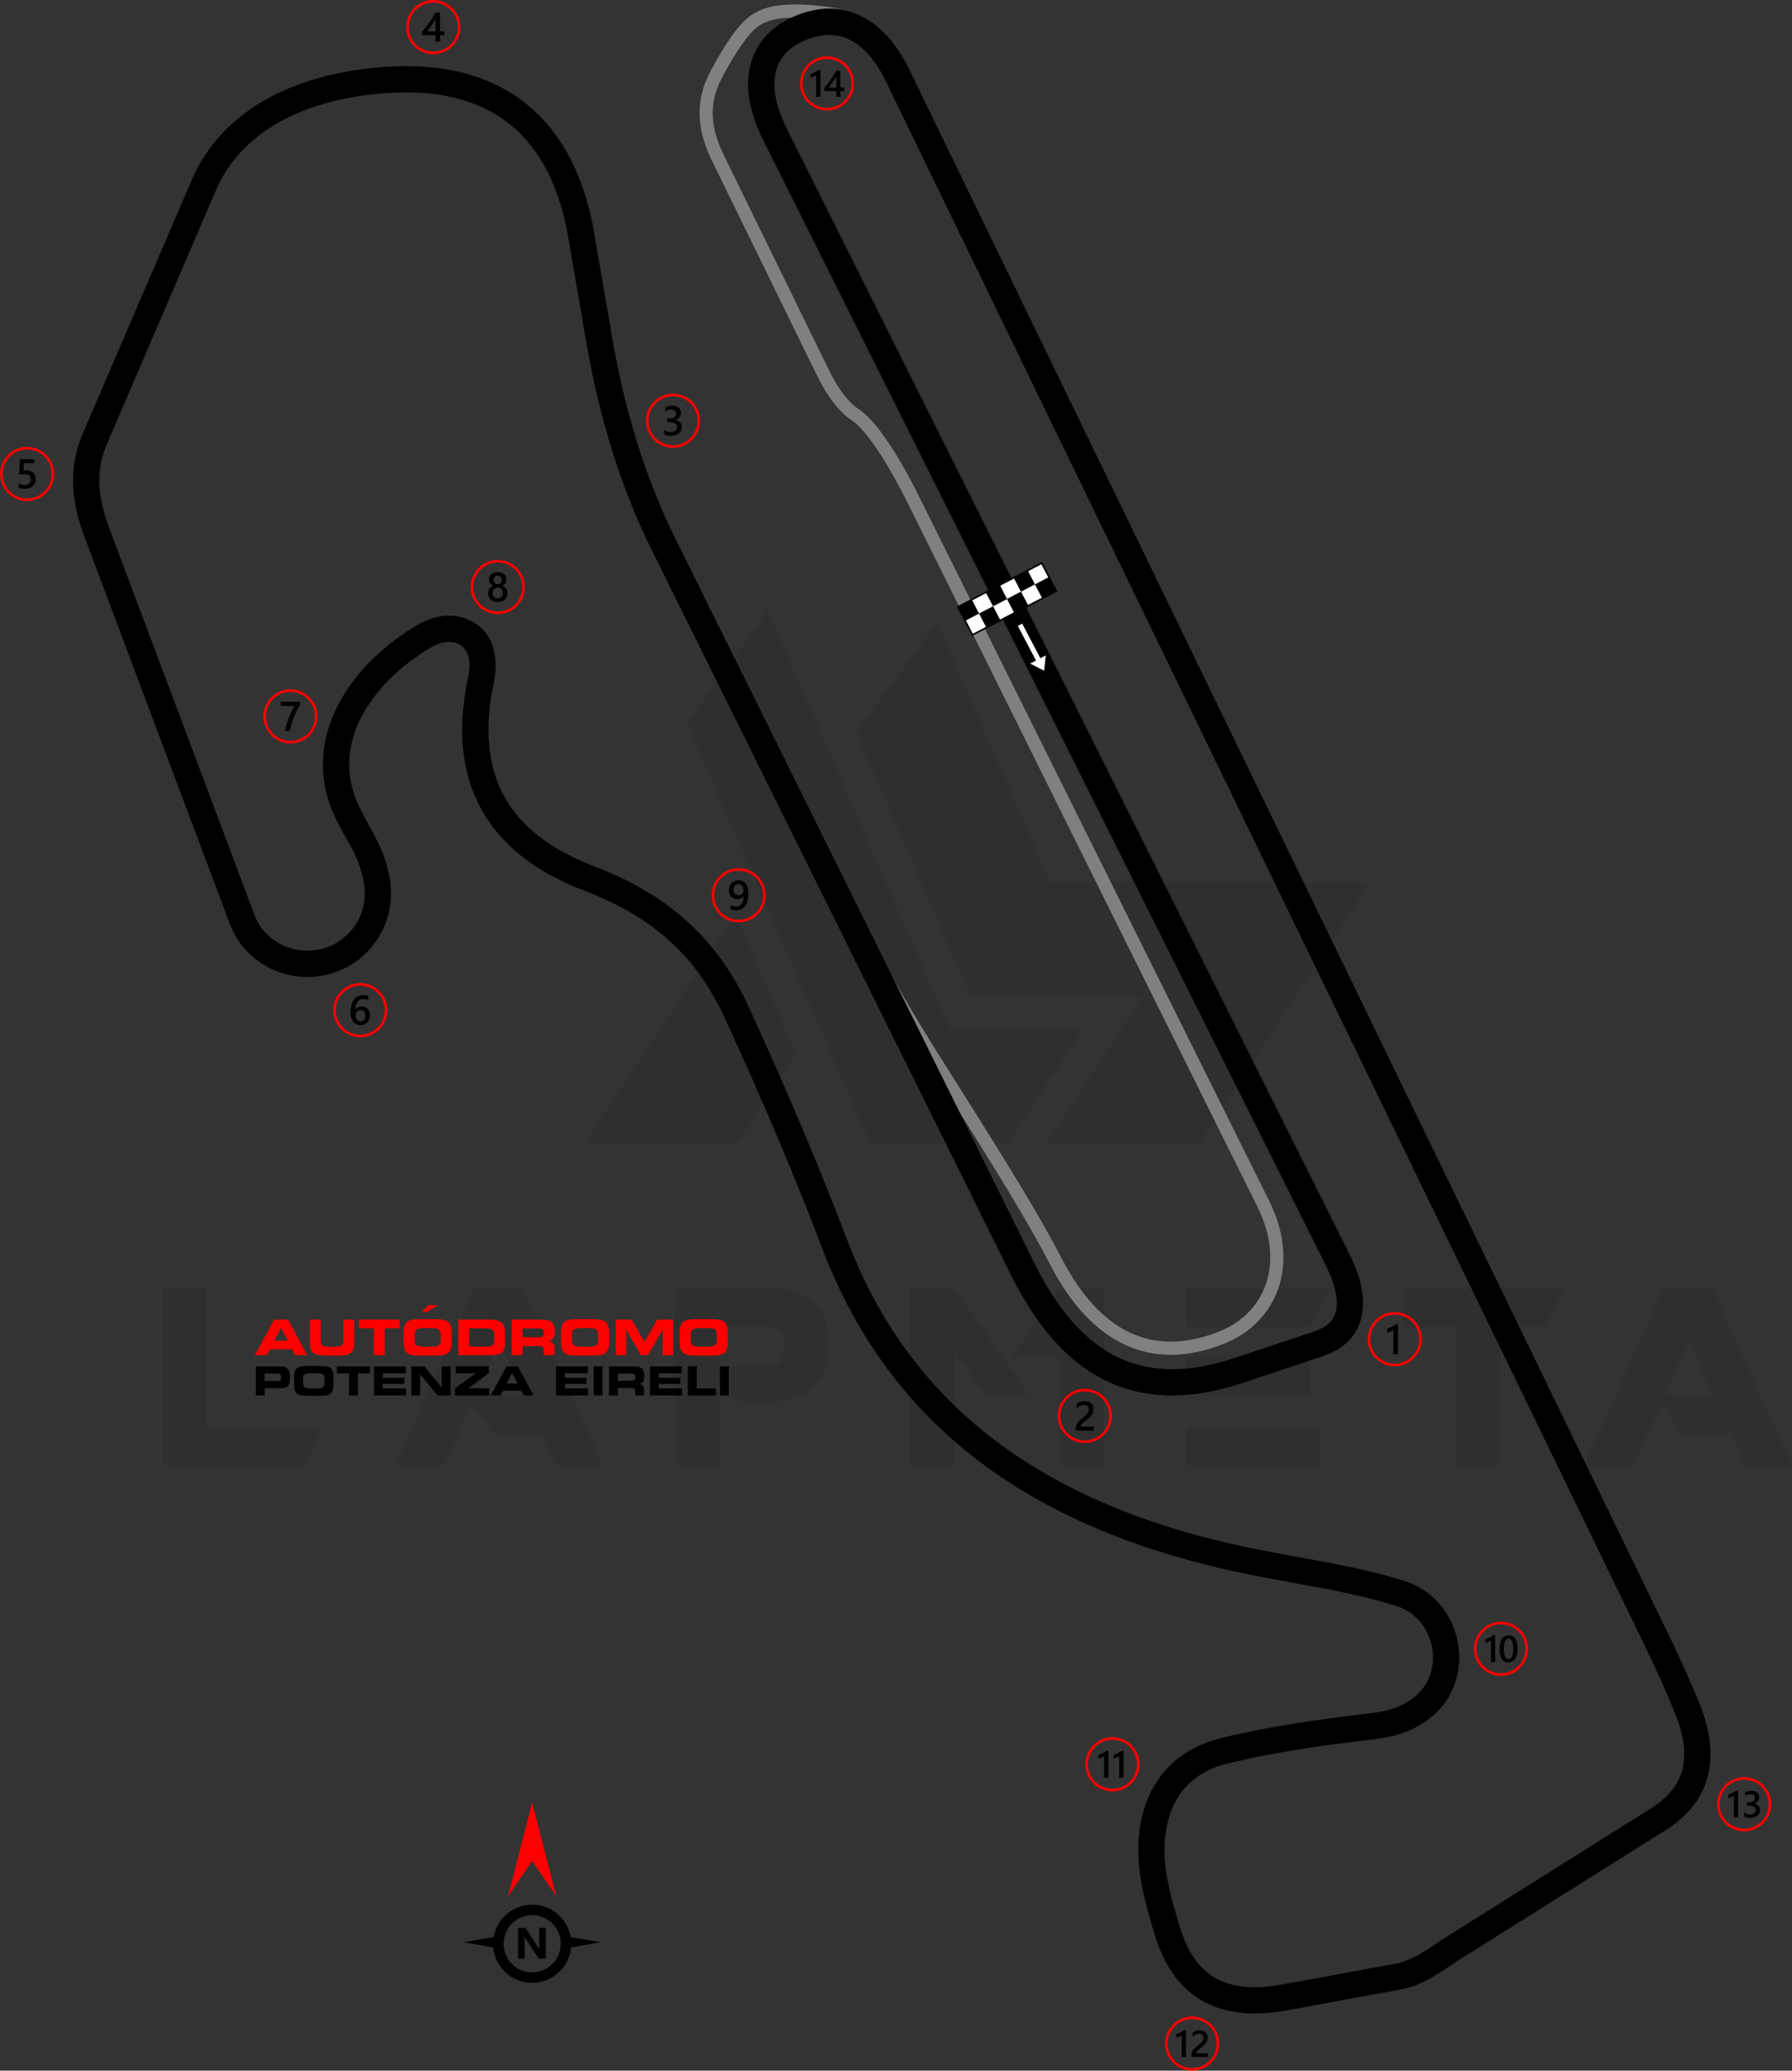 <?xml version="1.0" encoding="UTF-8"?>
<!DOCTYPE svg PUBLIC "-//W3C//DTD SVG 1.1//EN" "http://www.w3.org/Graphics/SVG/1.1/DTD/svg11.dtd">
<!-- Creator: CorelDRAW -->
<svg xmlns="http://www.w3.org/2000/svg" xml:space="preserve" width="192.109mm" height="221.968mm" version="1.1" style="shape-rendering:geometricPrecision; text-rendering:geometricPrecision; image-rendering:optimizeQuality; fill-rule:evenodd; clip-rule:evenodd"
viewBox="0 0 14909.52 17226.83"
 xmlns:xlink="http://www.w3.org/1999/xlink"
 xmlns:xodm="http://www.corel.com/coreldraw/odm/2003">
 <rect x="0" y="0" width="14909.52" height="17226.83" fill="#333333" stroke="none"/>
 <defs>
  <style type="text/css">
   <![CDATA[
    .fil4 {fill:black}
    .fil5 {fill:white}
    .fil6 {fill:black;fill-rule:nonzero}
    .fil2 {fill:black;fill-rule:nonzero}
    .fil1 {fill:gray;fill-rule:nonzero}
    .fil3 {fill:red;fill-rule:nonzero}
    .fil7 {fill:white;fill-rule:nonzero}
    .fil0 {fill:black;fill-opacity:0.071}
   ]]>
  </style>
 </defs>
 <g id="Layer_x0020_1">
  <path class="fil0" d="M1354.39 12192.88l0 -1476.79 366.74 0 0 1156.49 963.34 0 -146.7 320.29 -1183.38 0zm4359.45 -6176.09l1525.69 3496.37 1146.71 0 623.48 -951.11 -1107.59 0 -1513.46 -3484.13 -674.82 938.88zm2083.15 -841.09l941.33 2163.83 2662.62 0 -1420.55 2171.17 -1271.41 0 0 -2.44 797.07 -1217.62 -1430.33 0 -953.56 -2195.62 674.82 -919.32zm-1173.6 3589.27l-489 748.18 -1271.4 0 0 -2.44 1256.73 -1899.77 503.67 1154.04zm-1606.37 3430.35l-391.2 0 -119.81 -266.5 -398.54 0 -180.93 -246.95 -232.27 513.45 -405.87 0 655.26 -1476.79 413.21 0 660.15 1476.79zm-657.71 -591.7l-200.49 -440.1 -195.6 440.1 396.09 0zm1625.94 -239.6l444.99 0c63.57,-19.57 95.35,-78.25 92.91,-176.04 0,-80.69 -39.12,-132.04 -122.24,-151.59l-415.65 0 0 327.64zm146.7 293.4l-149.14 -215.16 0 750.62 -366.75 0 0 -1476.79 882.65 0c259.17,46.46 391.2,185.82 393.64,422.99l0 88.02c-2.44,239.6 -132.03,383.86 -388.75,427.88l-371.64 -0.01 0 2.45zm2432.79 -53.8l-366.75 0 -254.28 -352.08 -0.01 941.33 -369.19 0 0 -1476.79 366.74 0 623.48 887.54zm254.28 -885.09l366.75 0 0 1474.34 -369.2 0 0 -904.65 -398.54 0 400.99 -569.69zm2171.17 1154.05l0 320.29 -1122.26 0 0 -320.29 1122.26 0zm-88.02 -586.8l0 315.41 -1034.24 0 0 -315.41 1034.24 0.01zm161.37 -567.25l-161.37 322.75 -1034.24 0 0 -322.75 1195.61 0zm1051.35 317.85l-442.55 0 0 -317.85 1332.53 0 -149.14 317.85 -369.2 0 0 1156.49 -369.2 0 0 -1156.49 -2.44 0zm2794.65 1158.94l-391.21 0 -119.81 -266.5 -398.53 0 -180.93 -246.95 -232.28 513.45 -405.87 0 655.26 -1476.79 413.21 0 660.15 1476.79zm-657.71 -591.7l-200.49 -440.1 -195.6 440.1 396.09 0z"/>
  <path class="fil1" d="M7331.88 8183.45c-14.4,-26.57 -4.54,-59.81 22.03,-74.22 26.57,-14.4 59.81,-4.54 74.22,22.03 189.13,348.59 440.37,733.12 679.14,1114.36 268.51,428.72 535.54,855.09 724.87,1221.35 160.99,311.44 354.2,521.26 576.55,623.07 216.63,99.19 464.08,96.31 739.51,-14.61 18.45,-7.43 36.52,-15.55 54.15,-24.31 157.48,-78.27 273.29,-206.26 329.03,-365.46 56.33,-160.88 51.87,-354.65 -31.97,-562.82 -11.09,-27.56 -23.65,-55.48 -37.66,-83.69l-2909.05 -5852.57c-94.19,-189.49 -182.26,-341.32 -260.25,-455.82 -83.25,-122.24 -152.95,-199.7 -204.41,-233.11 -49.23,-31.94 -101.5,-80.66 -153.37,-147.55 -45.36,-58.49 -90.94,-131.66 -134.44,-220.59l-874.04 -1786.86c-59.83,-122.33 -98.35,-242.93 -104.88,-366.08 -6.61,-124.98 19.47,-251.12 89.17,-382.3 61.23,-115.23 118.82,-211.11 172.28,-286.91 54.96,-77.94 106.37,-135.27 153.71,-171.25 46.19,-35.1 105.06,-62.03 173.4,-78.7 163.05,-39.77 457.74,-15.2 616.56,27.29 123.54,33.05 229.76,97.14 335.58,194.75 22.2,20.43 23.64,55.01 3.21,77.21 -20.43,22.2 -55.01,23.64 -77.21,3.21 -91.31,-84.24 -182.47,-140.81 -289.8,-169.51 -140.22,-37.51 -418.31,-62.06 -562.65,-26.85 -53.78,13.12 -99,33.46 -133.2,59.45 -37.8,28.73 -81.35,78.04 -130.17,147.28 -50.37,71.43 -105.53,163.45 -165,275.37 -59.88,112.7 -82.35,219.99 -76.77,325.42 5.68,107.23 40.14,214.1 93.75,323.72l874.04 1786.86c39.88,81.54 81.54,148.45 122.89,201.78 43.95,56.68 86.93,97.11 126.43,122.73 63.19,41.02 143.7,128.69 235.2,263.05 80.54,118.26 171.25,274.55 267.95,469.1l2909.05 5852.57c15.18,30.55 28.89,61.05 41.09,91.39 94.27,234.09 98.43,454.44 33.67,639.39 -65.35,186.64 -200.43,336.34 -383.79,427.48 -19.95,9.91 -40.59,19.18 -61.85,27.74 -304.46,122.6 -580.73,124.52 -825.49,12.46 -245.35,-112.34 -455.89,-338.71 -628.31,-672.25 -188.77,-365.17 -453.74,-788.25 -720.17,-1213.65 -241.85,-386.16 -496.18,-775.65 -682.99,-1119.94z"/>
  <path class="fil2" d="M10939.75 11075.06c18.87,-6.29 36.31,-13.47 52.33,-21.48 65.65,-32.82 104.9,-80.33 120.77,-138.35 18.27,-66.82 9.73,-150.88 -22.14,-246.5 -13.96,-41.89 -32.47,-85.82 -55.25,-131.39l-4684.62 -9369.2c-33.19,-66.38 -59.56,-130.33 -79.27,-191.56 -59.12,-183.59 -61.54,-348.27 -12.27,-487.47 51,-144.04 155.08,-257.36 307.09,-333.36 38.08,-19.03 78.6,-35.51 121.44,-49.31 182.47,-58.76 354,-43.29 507.8,43.11 145.93,81.99 272.09,227.59 372.06,433.64l6279.41 12942.79c49.94,102.96 100.77,208.79 153.19,323.62 51.59,113 101.16,227.11 146.44,341.96 86.54,219.5 107.26,417.72 60.32,592.15 -47.6,176.93 -162.39,324.47 -346.11,439.95l-1740.71 1094.21c-23.38,14.7 -46.56,30.28 -70.35,46.28 -110.72,74.45 -233.88,157.26 -402.73,188.2l-942.85 172.81c-267.05,48.94 -496.08,29.99 -682.48,-69.67 -189.35,-101.23 -328.59,-281.13 -412.08,-552.17 -24.7,-80.23 -47.91,-159.37 -68.27,-237.83 -20.68,-79.65 -37.99,-156.73 -50.33,-230.64 -45.8,-274.35 -18.17,-546.05 103.58,-763.34 110.26,-196.77 294.93,-346.8 568.32,-412.49 231.11,-55.53 445.95,-95.49 655.86,-128.05 220.86,-34.25 418.94,-58.59 623.2,-83.66 124.72,-15.3 240.14,-58.9 326.35,-129.56 74.51,-61.07 127.91,-143.3 146.44,-245.72 20.2,-111.68 -1.4,-224.38 -55.37,-317.34 -51.99,-89.54 -134.2,-160.26 -237.83,-192.94 -278.37,-87.77 -569.2,-140.66 -864.94,-194.44 -119.46,-21.72 -239.74,-43.6 -362.1,-68.26 -982.48,-198 -1741.4,-538.18 -2319.45,-997.46 -581.29,-461.87 -978.7,-1042.72 -1235.68,-1719.56 -230.76,-607.81 -493.22,-1221.71 -781.16,-1853.34 -130.7,-286.63 -273.69,-515.98 -514.92,-725.56 -192.56,-167.29 -420.09,-293.57 -681.68,-393.09 -409.57,-155.82 -695.81,-383.12 -858.83,-680.63 -163.33,-298.08 -199.89,-660.99 -109.8,-1087.5 19.39,-91.82 29.31,-223.58 -66.43,-277.49 -81.58,-45.94 -173.35,-19.32 -248.72,25.94l-15.5 9.49c-270.05,165.67 -483.66,387.57 -588.02,633.65 -90.98,214.54 -97.83,449.81 16.57,683.33 105.03,214.32 207.78,334.64 252.67,598.8 59.5,350.1 -154.54,689.82 -496.59,786.11 -341.87,96.22 -708.66,-79.5 -834.44,-414.5l-1211.24 -3225.47c-55.58,-148.05 -88.34,-290.47 -93.04,-430.38 -4.81,-143.51 19.63,-282.63 78.73,-420.23l908.61 -2114.99c126.85,-295.27 347.11,-519.15 629.33,-675.26 295.39,-163.41 659.15,-251.44 1053.55,-268.34 466.09,-19.96 838.81,93.74 1117.84,326.26 285.35,237.79 467.7,595.85 547.12,1058.5l146.74 854.82c51.04,297.29 117.57,587.26 204.52,869.41 86.9,281.98 194.46,557.45 327.65,826.2l2983.91 6020.91c179.53,362.27 396.06,629.23 666.57,769.26 266.89,138.17 593.33,154.96 997.63,20.19l669.18 -223.07zm-4673.42 -2616.91c286.14,628.48 547.33,1240.19 777.66,1846.87 243.14,640.4 618.58,1189.51 1167.22,1625.45 551.9,438.5 1280.09,764.02 2226.19,954.68 118.55,23.89 238.6,45.72 357.82,67.4 304.76,55.41 604.46,109.92 891.47,200.41 158.36,49.93 283.41,157 361.9,292.18 79.06,136.17 110.69,301.43 81.03,465.35 -28.51,157.56 -109.63,283.2 -222.58,375.78 -119.93,98.31 -274.75,158.24 -438.43,178.33 -214.43,26.32 -422.23,51.85 -616.36,81.95 -205.08,31.8 -414.47,70.73 -638.76,124.62 -207.43,49.83 -346.32,161.48 -428,307.25 -96.09,171.5 -116.75,392.87 -78.76,620.47 11.56,69.22 27.36,139.84 46.05,211.81 18.99,73.17 41.46,149.67 65.71,228.43 65.47,212.56 168.72,350.45 305.98,423.83 140.2,74.96 321.96,87.47 540.44,47.43l942.85 -172.81c124.15,-22.75 227.61,-92.31 320.61,-154.84 25.95,-17.45 51.2,-34.43 75.49,-49.69l1740.71 -1094.21c134.95,-84.83 218.22,-189.3 251.13,-311.62 34.48,-128.16 16.47,-280.89 -52.62,-456.12 -45.54,-115.51 -93.04,-225.13 -141.3,-330.83 -47.43,-103.89 -99.32,-211.83 -151.48,-319.35l-6279.41 -12942.79c-79.78,-164.44 -175.42,-277.81 -282.22,-337.81 -99.44,-55.86 -212.29,-65.24 -334.12,-26.01 -33.14,10.67 -63.38,22.87 -90.62,36.48 -99.49,49.74 -166.74,121.47 -198.44,211 -33.4,94.35 -29.9,211.77 13.98,348.02 16.63,51.65 38.73,105.32 66.45,160.75l4684.62 9369.2c27.3,54.61 49.82,108.27 67.22,160.48 45.34,136.02 55.57,262.58 25.57,372.28 -32.4,118.52 -108.47,213.5 -233.71,276.11 -25.03,12.52 -52.17,23.69 -81.42,33.45l-669.18 223.07c-464.94,154.98 -847.06,132.18 -1166.18,-33.02 -315.53,-163.34 -562.58,-463.59 -762.4,-866.78l-2983.91 -6020.91c-138.32,-279.12 -250.1,-565.43 -340.49,-858.72 -90.32,-293.12 -159.05,-592.04 -211.36,-896.79l-146.74 -854.82c-70.53,-410.87 -227.54,-724.74 -470.97,-927.59 -236.66,-197.21 -559.84,-293.34 -969.82,-275.78 -360.58,15.44 -691.1,94.78 -956.86,241.81 -240.12,132.82 -426.92,321.89 -533.51,570.02l-908.61 2114.99c-46.22,107.59 -65.35,215.82 -61.61,326.98 3.85,114.75 31.8,234.44 79.35,361.08l1211.24 3225.47c85.87,228.68 338.56,345.59 570.93,280.18 235.3,-66.23 380.9,-299.15 340.01,-539.7 -39.69,-233.62 -139.29,-346.53 -234.61,-541.36 -143.86,-293.88 -134.96,-590.51 -20.07,-861.41 122.82,-289.61 367.94,-546.91 675.28,-735.46l17.21 -10.36c145.11,-87.16 314.85,-115.48 467.75,-29.36 188.17,105.98 214.26,319.18 173.38,512.77 -79,374.02 -49.86,686.99 87.56,937.77 137.24,250.46 385.55,444.61 745.04,581.38 284.08,108.08 533.07,246.88 746.7,432.46 214.59,186.42 391.72,418.52 530.7,712.14 16.26,36.07 32.92,71.99 49.32,108z"/>
  <g id="_2286465109440">
   <path class="fil3" d="M2416.56 5734.38c62.27,0 118.67,25.25 159.48,66.07 40.81,40.81 66.06,97.21 66.06,159.48 0,62.27 -25.25,118.68 -66.06,159.49 -40.81,40.81 -97.21,66.06 -159.48,66.06 -62.27,0 -118.68,-25.25 -159.5,-66.06 -40.8,-40.81 -66.06,-97.21 -66.06,-159.49 0,-62.27 25.26,-118.68 66.07,-159.48 40.81,-40.81 97.21,-66.07 159.49,-66.07zm144 81.55c-36.85,-36.85 -87.77,-59.65 -144,-59.65 -56.24,0 -107.16,22.8 -144,59.65 -36.85,36.84 -59.64,87.76 -59.64,144 0,56.24 22.79,107.16 59.64,144 36.85,36.84 87.77,59.64 144.01,59.64 56.23,0 107.15,-22.8 144,-59.64 36.84,-36.85 59.64,-87.77 59.64,-144 0,-56.23 -22.8,-107.15 -59.64,-144z"/>
   <path class="fil4" d="M2497.46 5858.46c-10.15,18.56 -19.72,36.94 -28.72,55.1 -9.04,18.21 -17.17,36.42 -24.49,54.81 -7.33,18.33 -13.66,36.83 -19.08,55.45 -5.42,18.67 -9.56,37.69 -12.51,57.17l-41.02 0c2.71,-17.35 6.57,-34.63 11.59,-51.93 5,-17.29 10.89,-34.52 17.63,-51.81 6.74,-17.3 14.29,-34.64 22.71,-52.11 8.36,-17.45 17.29,-35.1 26.74,-52.84l-114.64 0 0 -33.43 161.8 0 0 19.6z"/>
  </g>
  <g id="_2286465110256">
   <path class="fil3" d="M2997.71 8178.67c62.27,0 118.67,25.25 159.48,66.06 40.81,40.81 66.06,97.21 66.06,159.48 0,62.27 -25.25,118.67 -66.06,159.49 -40.81,40.8 -97.21,66.06 -159.48,66.06 -62.27,0 -118.67,-25.26 -159.48,-66.06 -40.81,-40.81 -66.06,-97.21 -66.06,-159.49 0,-62.27 25.25,-118.67 66.06,-159.48 40.81,-40.81 97.21,-66.06 159.48,-66.06zm144 81.54c-36.85,-36.85 -87.77,-59.64 -144,-59.64 -56.24,0 -107.16,22.8 -144,59.64 -36.85,36.85 -59.64,87.77 -59.64,144 0,56.24 22.8,107.16 59.64,144 36.85,36.84 87.76,59.64 144,59.64 56.23,0 107.15,-22.79 144,-59.64 36.84,-36.85 59.64,-87.77 59.64,-144 0,-56.24 -22.8,-107.15 -59.64,-144z"/>
   <path class="fil4" d="M3079 8447.35c0,12.15 -2.01,23.28 -6,33.3 -3.97,9.97 -9.51,18.61 -16.59,25.88 -7.09,7.26 -15.51,12.91 -25.25,16.89 -9.75,4.04 -20.29,6 -31.7,6 -12.15,0 -23.34,-2.36 -33.49,-7.09 -10.2,-4.73 -18.97,-11.77 -26.34,-21.1 -7.37,-9.34 -13.08,-20.97 -17.17,-34.87 -4.04,-13.88 -6.05,-30.03 -6.05,-48.35 0,-22.41 2.65,-42.31 8.01,-59.66 5.36,-17.28 12.68,-31.81 22.02,-43.51 9.34,-11.77 20.34,-20.63 32.97,-26.69 12.56,-6.11 26.22,-9.17 40.85,-9.17 9.11,0 17.41,0.64 24.9,1.9 7.5,1.22 13.5,2.94 18,5.08l0 35.27c-5.77,-2.93 -11.89,-5.42 -18.46,-7.43 -6.5,-2.03 -13.99,-3.06 -22.41,-3.06 -9.45,0 -18.21,1.9 -26.16,5.77 -8.01,3.8 -14.93,9.38 -20.71,16.76 -5.81,7.37 -10.37,16.54 -13.71,27.38 -3.29,10.84 -5.01,23.39 -5.13,37.57l1.03 0c5.19,-8.01 12.17,-14.29 20.99,-18.9 8.88,-4.62 19.25,-6.92 31.18,-6.92 10.6,0 20.12,1.66 28.63,5.13 8.48,3.45 15.75,8.36 21.73,14.86 6.06,6.46 10.73,14.36 13.95,23.63 3.29,9.29 4.9,19.72 4.9,31.31zm-39.47 3.21c0,-6.97 -0.87,-13.31 -2.48,-19.08 -1.61,-5.76 -4.09,-10.65 -7.44,-14.75 -3.28,-4.15 -7.49,-7.32 -12.5,-9.57 -4.95,-2.24 -10.89,-3.35 -17.63,-3.35 -6.74,0 -12.68,1.22 -17.8,3.64 -5.13,2.42 -9.41,5.59 -12.91,9.51 -3.52,3.91 -6.12,8.47 -7.84,13.49 -1.72,5.06 -2.65,10.25 -2.65,15.55 0,5.77 0.87,11.64 2.48,17.63 1.61,6.05 4.14,11.53 7.48,16.48 3.41,4.97 7.73,9 12.91,12.22 5.25,3.23 11.48,4.84 18.68,4.84 6.4,0 12.09,-1.2 17.06,-3.56 4.96,-2.37 9.1,-5.65 12.38,-9.8 3.36,-4.16 5.89,-9.11 7.61,-14.76 1.73,-5.7 2.66,-11.87 2.66,-18.5z"/>
  </g>
  <g id="_2286465113136">
   <path class="fil3" d="M225.54 3717.5c62.27,0 118.67,25.25 159.49,66.06 40.81,40.81 66.06,97.21 66.06,159.48 0,62.27 -25.26,118.67 -66.06,159.48 -40.81,40.81 -97.21,66.06 -159.49,66.06 -62.27,0 -118.67,-25.25 -159.48,-66.06 -40.81,-40.81 -66.06,-97.21 -66.06,-159.48 0,-62.27 25.25,-118.67 66.06,-159.48 40.81,-40.81 97.21,-66.06 159.48,-66.06zm144 81.54c-36.85,-36.85 -87.77,-59.64 -144,-59.64 -56.23,0 -107.15,22.79 -143.99,59.64 -36.85,36.84 -59.64,87.76 -59.64,144 0,56.23 22.79,107.15 59.64,144 36.84,36.84 87.76,59.64 143.99,59.64 56.24,0 107.16,-22.8 144,-59.64 36.84,-36.85 59.64,-87.77 59.64,-144 0,-56.24 -22.79,-107.16 -59.64,-144z"/>
   <path class="fil4" d="M154.02 4056.32l0 -37.64c15.91,10.72 31.99,16.02 48.3,16.02 16.42,0 29.68,-4.15 39.65,-12.56 10.03,-8.36 15.04,-19.53 15.04,-33.54 0,-13.71 -5.07,-24.38 -15.27,-32.04 -10.2,-7.68 -24.77,-11.48 -43.8,-11.48 -6.52,0 -19.77,0.64 -39.71,2.02l8.64 -127.31 119.19 0 0 33.43 -86.61 0 -4.04 60.63c7.78,-0.46 14.8,-0.68 21.09,-0.68 25.66,0 45.53,6.57 59.54,19.77 14.01,13.14 21.04,31.18 21.04,54.01 0,23.97 -8.07,43.22 -24.09,57.69 -16.02,14.47 -38.1,21.67 -66.12,21.67 -23.63,0 -41.27,-3.29 -52.85,-9.97z"/>
  </g>
  <g id="_2286465114480">
   <path class="fil3" d="M5599.56 3274.83c62.27,0 118.67,25.25 159.49,66.06 40.8,40.81 66.06,97.21 66.06,159.48 0,62.27 -25.26,118.68 -66.06,159.49 -40.81,40.81 -97.21,66.06 -159.49,66.06 -62.27,0 -118.67,-25.25 -159.48,-66.06 -40.81,-40.81 -66.06,-97.21 -66.06,-159.49 0,-62.27 25.26,-118.67 66.06,-159.48 40.81,-40.81 97.21,-66.06 159.48,-66.06zm144 81.54c-36.85,-36.84 -87.77,-59.64 -144,-59.64 -56.23,0 -107.14,22.8 -143.99,59.64 -36.85,36.85 -59.64,87.77 -59.64,144 0,56.24 22.79,107.16 59.64,144 36.84,36.84 87.76,59.64 143.99,59.64 56.24,0 107.16,-22.8 144,-59.64 36.84,-36.85 59.64,-87.77 59.64,-144 0,-56.23 -22.79,-107.15 -59.64,-144z"/>
   <path class="fil4" d="M5526.38 3612.53l0 -36.83c15.79,12.51 33.54,18.73 53.37,18.73 16.08,0 28.98,-3.62 38.6,-10.95 9.64,-7.31 14.42,-17.22 14.42,-29.74 0,-27.43 -20.99,-41.2 -63,-41.2l-18.73 0 0 -31.42 17.93 0c37.23,0 55.84,-12.91 55.84,-38.78 0,-23.86 -14.51,-35.8 -43.51,-35.8 -16.26,0 -31.47,5.77 -45.76,17.36l0 -34.76c16.43,-9.22 35.85,-13.89 58.21,-13.89 21.49,0 38.73,5.42 51.7,16.25 12.91,10.78 19.42,24.62 19.42,41.51 0,31.86 -16.25,52.39 -48.64,61.49l0 0.7c17.45,1.66 31.23,7.77 41.37,18.26 10.14,10.55 15.16,23.69 15.16,39.43 0,21.74 -8.13,39.31 -24.44,52.62 -16.37,13.37 -37.87,20 -64.55,20 -23.98,0 -43.11,-4.32 -57.41,-12.96z"/>
  </g>
  <g id="_2286465114384">
   <path class="fil3" d="M3605.12 0c62.27,0 118.67,25.26 159.48,66.06 40.8,40.81 66.06,97.21 66.06,159.49 0,62.27 -25.26,118.67 -66.06,159.48 -40.81,40.81 -97.21,66.06 -159.48,66.06 -62.27,0 -118.67,-25.25 -159.49,-66.06 -40.8,-40.81 -66.06,-97.21 -66.06,-159.48 0,-62.27 25.26,-118.67 66.06,-159.49 40.81,-40.8 97.21,-66.06 159.49,-66.06zm143.99 81.54c-36.85,-36.84 -87.76,-59.64 -143.99,-59.64 -56.24,0 -107.16,22.79 -144,59.64 -36.84,36.85 -59.64,87.77 -59.64,144 0,56.23 22.79,107.15 59.64,144 36.85,36.84 87.77,59.64 144,59.64 56.23,0 107.14,-22.8 143.99,-59.64 36.85,-36.85 59.64,-87.77 59.64,-144 0,-56.24 -22.79,-107.16 -59.64,-144z"/>
   <path class="fil4" d="M3660.94 104.49l0 156.37 35.96 0 0 32.56 -35.96 0 0 53.2 -37.98 0 0 -53.2 -109.62 0 0 -32.91c9.92,-11.19 20.06,-23.24 30.49,-36.26 10.43,-12.97 20.46,-26.28 30.09,-39.82 9.62,-13.54 18.49,-27.15 26.74,-40.75 8.25,-13.66 15.16,-26.69 20.75,-39.19l39.53 0zm-37.98 156.37l0 -101.68c-12.27,22.08 -24.44,41.33 -36.42,57.75 -11.98,16.43 -23.17,31.07 -33.67,43.93l70.09 0z"/>
  </g>
  <g id="_2286465113280">
   <path class="fil3" d="M4141.37 4658.2c62.27,0 118.67,25.25 159.48,66.06 40.81,40.81 66.06,97.21 66.06,159.49 0,62.27 -25.25,118.67 -66.06,159.48 -40.81,40.81 -97.21,66.06 -159.48,66.06 -62.27,0 -118.67,-25.25 -159.48,-66.06 -40.81,-40.81 -66.06,-97.21 -66.06,-159.48 0,-62.27 25.25,-118.68 66.06,-159.49 40.81,-40.81 97.21,-66.06 159.48,-66.06zm144 81.54c-36.85,-36.84 -87.77,-59.64 -144,-59.64 -56.24,0 -107.15,22.8 -144,59.64 -36.84,36.85 -59.64,87.77 -59.64,144 0,56.23 22.8,107.15 59.64,144 36.85,36.84 87.76,59.64 144,59.64 56.23,0 107.15,-22.8 144,-59.64 36.84,-36.85 59.64,-87.77 59.64,-144 0,-56.24 -22.8,-107.16 -59.64,-144z"/>
   <path class="fil4" d="M4060.68 4937.37c0,-6.97 0.87,-13.71 2.59,-20.23 1.73,-6.57 4.38,-12.56 7.84,-18.09 3.52,-5.54 7.9,-10.49 13.2,-14.88 5.3,-4.37 11.47,-7.89 18.56,-10.6 -10.49,-5.88 -18.79,-13.36 -25.02,-22.53 -6.16,-9.23 -9.27,-19.37 -9.27,-30.5 0,-8.93 1.85,-17.11 5.53,-24.66 3.62,-7.55 8.71,-14.07 15.15,-19.6 6.52,-5.54 14.12,-9.8 22.89,-12.91 8.82,-3.1 18.39,-4.67 28.7,-4.67 10.49,0 20.12,1.61 28.99,4.73 8.82,3.17 16.48,7.49 22.93,13.02 6.46,5.53 11.53,12.05 15.1,19.6 3.64,7.55 5.41,15.67 5.41,24.49 0,11.13 -3.1,21.27 -9.27,30.5 -6.22,9.17 -14.4,16.66 -24.66,22.53 6.97,2.72 13.14,6.23 18.51,10.55 5.35,4.32 9.79,9.21 13.42,14.75 3.58,5.54 6.29,11.53 8.13,18.1 1.79,6.52 2.65,13.31 2.65,20.4 0,10.6 -1.96,20.29 -5.88,29.06 -3.98,8.75 -9.46,16.3 -16.55,22.52 -7.08,6.29 -15.61,11.13 -25.53,14.64 -9.85,3.47 -20.8,5.19 -32.74,5.19 -11.81,0 -22.65,-1.72 -32.51,-5.19 -9.85,-3.51 -18.33,-8.35 -25.47,-14.64 -7.15,-6.22 -12.74,-13.77 -16.71,-22.52 -4.04,-8.77 -6,-18.46 -6,-29.06zm38.16 -3.34c0,6.85 0.98,13.03 2.99,18.56 2.08,5.53 4.9,10.2 8.65,14.01 3.69,3.8 8.19,6.74 13.43,8.75 5.25,2.01 11.07,3.06 17.46,3.06 6.17,0 11.87,-1.05 17.06,-3.12 5.19,-2.07 9.62,-5.07 13.43,-8.93 3.75,-3.93 6.74,-8.6 8.88,-14.07 2.13,-5.42 3.17,-11.53 3.17,-18.27 0,-6.22 -0.97,-12.05 -3,-17.52 -2.07,-5.41 -4.89,-10.19 -8.64,-14.23 -3.69,-4.1 -8.19,-7.26 -13.43,-9.62 -5.25,-2.37 -11.07,-3.58 -17.46,-3.58 -6.05,0 -11.76,1.09 -16.93,3.28 -5.25,2.2 -9.76,5.31 -13.55,9.29 -3.75,4.04 -6.7,8.75 -8.88,14.3 -2.13,5.53 -3.17,11.53 -3.17,18.09zm8.24 -109.45c0,5.08 0.92,9.75 2.71,14.12 1.79,4.32 4.2,8.07 7.25,11.3 3.06,3.23 6.64,5.71 10.73,7.49 4.08,1.85 8.53,2.72 13.25,2.72 4.73,0 9.17,-0.93 13.26,-2.77 4.08,-1.85 7.72,-4.38 10.83,-7.61 3.06,-3.23 5.54,-6.96 7.33,-11.3 1.79,-4.32 2.71,-8.99 2.71,-13.95 0,-5.06 -0.87,-9.79 -2.59,-14.18 -1.79,-4.37 -4.15,-8.18 -7.2,-11.28 -3.06,-3.17 -6.64,-5.65 -10.78,-7.44 -4.21,-1.79 -8.71,-2.7 -13.55,-2.7 -5.07,0 -9.67,0.92 -13.83,2.76 -4.15,1.84 -7.72,4.44 -10.72,7.73 -3,3.23 -5.3,7.02 -6.92,11.35 -1.68,4.32 -2.48,8.93 -2.48,13.77z"/>
  </g>
  <g id="_2286465114960">
   <path class="fil3" d="M14511.55 14784.6c62.27,0 118.67,25.25 159.47,66.06 40.81,40.8 66.06,97.21 66.06,159.48 0,62.27 -25.25,118.67 -66.06,159.48 -40.81,40.81 -97.2,66.06 -159.47,66.06 -62.27,0 -118.68,-25.25 -159.49,-66.06 -40.81,-40.81 -66.06,-97.21 -66.06,-159.48 0,-62.27 25.25,-118.67 66.06,-159.48 40.81,-40.81 97.21,-66.06 159.49,-66.06zm143.99 81.54c-36.84,-36.85 -87.76,-59.64 -143.99,-59.64 -56.24,0 -107.16,22.79 -144,59.64 -36.84,36.84 -59.64,87.76 -59.64,144 0,56.23 22.8,107.15 59.64,144 36.85,36.84 87.77,59.64 144,59.64 56.23,0 107.15,-22.8 143.99,-59.64 36.85,-36.85 59.64,-87.77 59.64,-144 0,-56.24 -22.79,-107.16 -59.64,-144z"/>
   <path class="fil4" d="M14460.84 14896.61l0 223.41 -35.37 0 0 -180.13c-6.4,4.57 -13.27,8.48 -20.65,11.66 -7.33,3.21 -15.75,6.03 -25.23,8.47l0 -30.17c5.93,-1.92 11.6,-3.94 17.06,-6.08 5.52,-2.13 10.93,-4.52 16.23,-7.17 5.36,-2.65 10.71,-5.63 16.18,-8.85 5.42,-3.28 11.03,-6.97 16.86,-11.14l14.92 0zm50.55 215.35l0 -33.24c14.26,11.28 30.27,16.9 48.17,16.9 14.51,0 26.15,-3.28 34.84,-9.89 8.69,-6.6 13.01,-15.55 13.01,-26.84 0,-24.76 -18.94,-37.18 -56.85,-37.18l-16.91 0 0 -28.36 16.18 0c33.6,0 50.4,-11.64 50.4,-34.99 0,-21.54 -13.1,-32.32 -39.27,-32.32 -14.67,0 -28.4,5.22 -41.3,15.67l0 -31.37c14.82,-8.32 32.36,-12.53 52.53,-12.53 19.4,0 34.96,4.9 46.66,14.67 11.65,9.72 17.52,22.21 17.52,37.45 0,28.75 -14.67,47.28 -43.9,55.49l0 0.63c15.75,1.51 28.19,7.02 37.34,16.48 9.16,9.53 13.69,21.39 13.69,35.58 0,19.61 -7.34,35.48 -22.06,47.49 -14.77,12.07 -34.17,18.05 -58.25,18.05 -21.65,0 -38.91,-3.9 -51.81,-11.7z"/>
  </g>
  <g id="_2286465112464">
   <path class="fil3" d="M6145.43 7222.45c62.27,0 118.68,25.25 159.49,66.06 40.81,40.81 66.06,97.21 66.06,159.48 0,62.27 -25.25,118.67 -66.06,159.48 -40.81,40.81 -97.21,66.06 -159.49,66.06 -62.27,0 -118.67,-25.25 -159.48,-66.06 -40.81,-40.81 -66.06,-97.21 -66.06,-159.48 0,-62.27 25.25,-118.67 66.06,-159.48 40.81,-40.81 97.21,-66.06 159.48,-66.06zm144 81.54c-36.85,-36.85 -87.77,-59.64 -144,-59.64 -56.23,0 -107.15,22.8 -144,59.64 -36.84,36.85 -59.64,87.77 -59.64,144 0,56.24 22.8,107.15 59.64,144 36.85,36.84 87.77,59.64 144,59.64 56.24,0 107.16,-22.79 144,-59.64 36.84,-36.84 59.64,-87.76 59.64,-144 0,-56.24 -22.8,-107.15 -59.64,-144z"/>
   <path class="fil4" d="M6226.56 7434.75c0,24.21 -2.6,45.01 -7.84,62.49 -5.25,17.45 -12.46,31.81 -21.62,43.05 -9.17,11.24 -19.94,19.53 -32.21,24.9 -12.35,5.36 -25.6,8.01 -39.77,8.01 -4.61,0 -9.27,-0.29 -13.95,-0.81 -4.67,-0.58 -9.1,-1.33 -13.31,-2.2 -4.28,-0.92 -8.07,-1.9 -11.53,-3 -3.4,-1.03 -6.29,-2.07 -8.53,-3.11l0 -35.27c2.36,1.44 5.3,2.95 8.82,4.44 3.45,1.56 7.26,2.88 11.35,4.1 4.15,1.15 8.42,2.13 12.85,2.82 4.45,0.75 8.77,1.16 12.91,1.16 9.56,0 18.27,-1.9 26.11,-5.59 7.85,-3.76 14.47,-9.23 20,-16.55 5.53,-7.33 9.74,-16.42 12.74,-27.26 2.99,-10.9 4.49,-23.45 4.49,-37.76l-0.7 0c-2.01,3.57 -4.66,6.98 -8.01,10.21 -3.34,3.23 -7.15,6.05 -11.41,8.47 -4.27,2.42 -9.05,4.32 -14.24,5.82 -5.24,1.44 -10.83,2.19 -16.83,2.19 -10.15,0 -19.53,-1.78 -28.3,-5.36 -8.7,-3.51 -16.25,-8.53 -22.7,-15.1 -6.4,-6.52 -11.41,-14.47 -15.1,-23.8 -3.64,-9.34 -5.48,-19.77 -5.48,-31.25 0,-12.62 2.07,-23.98 6.22,-34.17 4.21,-10.21 9.91,-18.85 17.24,-25.99 7.31,-7.16 15.96,-12.68 25.81,-16.55 9.91,-3.92 20.69,-5.88 32.28,-5.88 10.89,0 21.27,2.07 31.01,6.17 9.75,4.15 18.26,10.66 25.65,19.6 7.38,8.99 13.19,20.51 17.57,34.7 4.32,14.18 6.46,31.35 6.46,51.52zm-40.87 -25.81c0,-8.13 -1.03,-15.51 -3.1,-22.13 -2.07,-6.63 -4.97,-12.34 -8.71,-17.06 -3.69,-4.73 -8.13,-8.42 -13.26,-10.95 -5.06,-2.6 -10.71,-3.93 -16.76,-3.93 -5.42,0 -10.55,1.11 -15.44,3.29 -4.9,2.19 -9.17,5.36 -12.85,9.4 -3.64,4.03 -6.57,8.93 -8.71,14.69 -2.13,5.71 -3.17,12.11 -3.17,19.08 0,7.68 1.03,14.42 3.1,20.23 2.07,5.89 4.96,10.78 8.71,14.82 3.69,3.99 8.18,7.04 13.43,9.12 5.18,2.07 11.01,3.1 17.28,3.1 5.65,0 10.84,-1.03 15.62,-3.1 4.78,-2.08 8.93,-4.9 12.5,-8.48 3.52,-3.52 6.29,-7.72 8.36,-12.56 2.01,-4.84 3,-10.03 3,-15.51z"/>
  </g>
  <g id="_2286465115056">
   <path class="fil3" d="M12488.08 13491.45c62.27,0 118.67,25.25 159.49,66.06 40.81,40.81 66.06,97.21 66.06,159.48 0,62.27 -25.26,118.67 -66.06,159.49 -40.81,40.8 -97.21,66.06 -159.49,66.06 -62.27,0 -118.67,-25.25 -159.48,-66.06 -40.81,-40.81 -66.06,-97.21 -66.06,-159.49 0,-62.27 25.25,-118.67 66.06,-159.48 40.81,-40.81 97.21,-66.06 159.48,-66.06zm144 81.55c-36.85,-36.85 -87.77,-59.64 -144,-59.64 -56.23,0 -107.15,22.79 -143.99,59.64 -36.85,36.84 -59.64,87.76 -59.64,143.99 0,56.24 22.79,107.16 59.64,144 36.84,36.84 87.76,59.64 143.99,59.64 56.24,0 107.16,-22.79 144,-59.64 36.84,-36.85 59.64,-87.77 59.64,-144 0,-56.23 -22.79,-107.15 -59.64,-143.99z"/>
   <path class="fil4" d="M12439.86 13603.47l0 223.41 -35.37 0 0 -180.13c-6.39,4.57 -13.26,8.48 -20.65,11.66 -7.33,3.22 -15.75,6.03 -25.22,8.47l0 -30.17c5.92,-1.91 11.59,-3.94 17.05,-6.08 5.52,-2.13 10.93,-4.52 16.23,-7.17 5.36,-2.65 10.72,-5.63 16.18,-8.84 5.42,-3.28 11.03,-6.97 16.86,-11.14l14.93 0zm108.68 227.05c-22.73,0 -40.53,-9.25 -53.27,-27.88 -12.74,-18.57 -19.08,-45.46 -19.08,-80.63 0,-38.6 6.6,-67.78 19.91,-87.59 13.33,-19.81 32.51,-29.76 57.64,-29.76 48.06,0 72.04,37.35 72.04,112.04 0,36.99 -6.76,65.17 -20.33,84.63 -13.53,19.46 -32.51,29.18 -56.9,29.18zm3.54 -197.61c-26.53,0 -39.8,29.18 -39.8,87.59 0,54.68 13,81.98 39.01,81.98 25.59,0 38.39,-27.77 38.39,-83.32 0,-57.53 -12.53,-86.25 -37.6,-86.25z"/>
  </g>
  <g id="_2286465112656">
   <path class="fil3" d="M9918.44 16775.74c62.27,0 118.67,25.25 159.48,66.06 40.81,40.81 66.06,97.21 66.06,159.49 0,62.27 -25.25,118.67 -66.06,159.47 -40.81,40.81 -97.21,66.06 -159.48,66.06 -62.27,0 -118.67,-25.25 -159.48,-66.06 -40.81,-40.81 -66.06,-97.2 -66.06,-159.47 0,-62.27 25.25,-118.68 66.06,-159.49 40.81,-40.81 97.21,-66.06 159.48,-66.06zm144 81.54c-36.85,-36.85 -87.76,-59.64 -144,-59.64 -56.24,0 -107.16,22.8 -144,59.64 -36.85,36.85 -59.64,87.77 -59.64,144 0,56.23 22.8,107.14 59.64,143.99 36.85,36.84 87.76,59.64 144,59.64 56.23,0 107.15,-22.79 144,-59.64 36.84,-36.84 59.64,-87.76 59.64,-143.99 0,-56.24 -22.79,-107.16 -59.64,-144z"/>
   <path class="fil4" d="M9867.11 16889.58l0 223.41 -35.37 0 0 -180.13c-6.4,4.57 -13.26,8.48 -20.65,11.66 -7.33,3.21 -15.75,6.03 -25.22,8.47l0 -30.17c5.92,-1.91 11.59,-3.94 17.05,-6.08 5.52,-2.13 10.93,-4.52 16.23,-7.17 5.36,-2.65 10.72,-5.63 16.18,-8.84 5.42,-3.28 11.03,-6.97 16.86,-11.14l14.92 0zm183.92 223.41l-137.16 0 0 -16.9c0,-6.92 0.99,-13.43 2.91,-19.46 1.93,-6.04 4.53,-11.71 7.75,-17.07 3.28,-5.3 7.08,-10.35 11.45,-15.09 4.37,-4.73 9.04,-9.3 13.99,-13.72 5,-4.42 10.1,-8.69 15.24,-12.81 5.2,-4.1 10.3,-8.21 15.23,-12.37 4.69,-4.01 8.95,-7.85 12.81,-11.71 3.9,-3.79 7.17,-7.74 9.93,-11.8 2.76,-4.06 4.9,-8.33 6.4,-12.85 1.51,-4.52 2.29,-9.41 2.29,-14.71 0,-5.77 -0.88,-10.83 -2.65,-15.14 -1.82,-4.32 -4.27,-7.95 -7.5,-10.82 -3.17,-2.91 -6.97,-5.1 -11.34,-6.55 -4.36,-1.51 -9.14,-2.24 -14.36,-2.24 -8.89,0 -17.99,2.08 -27.26,6.24 -9.25,4.17 -18.14,10.42 -26.68,18.78l0 -34.02c4.49,-3.33 9,-6.23 13.58,-8.73 4.57,-2.5 9.31,-4.58 14.2,-6.24 4.84,-1.72 9.98,-2.91 15.34,-3.74 5.41,-0.84 11.13,-1.26 17.21,-1.26 9.88,0 18.84,1.3 26.84,3.9 8.01,2.6 14.89,6.4 20.6,11.44 5.67,5.05 10.04,11.29 13.15,18.84 3.13,7.49 4.64,16.12 4.64,25.9 0,8.85 -1.09,16.8 -3.28,23.83 -2.19,7.07 -5.25,13.63 -9.26,19.76 -4,6.08 -8.89,11.87 -14.57,17.38 -5.66,5.46 -12.06,11.13 -19.03,16.9 -5.93,4.79 -11.76,9.41 -17.64,13.94 -5.83,4.53 -11.07,8.95 -15.75,13.26 -4.68,4.32 -8.48,8.64 -11.34,12.95 -2.92,4.32 -4.37,8.64 -4.37,13l0 0.78 98.62 0 0 30.33z"/>
  </g>
  <g id="_2286465112848">
   <path class="fil3" d="M11604.32 10915.44c62.27,0 118.67,25.25 159.48,66.06 40.81,40.81 66.06,97.21 66.06,159.48 0,62.27 -25.25,118.67 -66.06,159.49 -40.81,40.81 -97.21,66.06 -159.48,66.06 -62.27,0 -118.67,-25.26 -159.49,-66.06 -40.81,-40.81 -66.06,-97.21 -66.06,-159.49 0,-62.27 25.25,-118.67 66.06,-159.48 40.81,-40.81 97.21,-66.06 159.49,-66.06zm144 81.55c-36.85,-36.85 -87.76,-59.64 -144,-59.64 -56.24,0 -107.15,22.79 -144,59.64 -36.85,36.84 -59.64,87.76 -59.64,143.99 0,56.24 22.79,107.16 59.64,144 36.85,36.84 87.76,59.64 144,59.64 56.24,0 107.15,-22.79 144,-59.64 36.85,-36.85 59.64,-87.77 59.64,-144 0,-56.23 -22.79,-107.15 -59.64,-143.99z"/>
   <path class="fil4" d="M11631.53 11017.21l0 247.55 -39.19 0 0 -199.59c-7.09,5.07 -14.71,9.4 -22.89,12.91 -8.13,3.56 -17.46,6.68 -27.95,9.38l0 -33.43c6.57,-2.13 12.85,-4.37 18.9,-6.74 6.12,-2.36 12.11,-5.01 17.98,-7.95 5.94,-2.94 11.87,-6.23 17.94,-9.79 5.99,-3.64 12.22,-7.72 18.67,-12.35l16.54 0z"/>
  </g>
  <g id="_2286465116352">
   <path class="fil3" d="M9025.42 11553.7c62.27,0 118.68,25.25 159.49,66.06 40.81,40.81 66.06,97.21 66.06,159.48 0,62.27 -25.25,118.68 -66.06,159.49 -40.81,40.81 -97.21,66.06 -159.49,66.06 -62.27,0 -118.67,-25.25 -159.47,-66.06 -40.81,-40.81 -66.06,-97.21 -66.06,-159.49 0,-62.27 25.25,-118.67 66.06,-159.48 40.81,-40.81 97.2,-66.06 159.47,-66.06zm144 81.54c-36.85,-36.84 -87.77,-59.64 -144,-59.64 -56.23,0 -107.14,22.8 -143.99,59.64 -36.84,36.85 -59.64,87.77 -59.64,144 0,56.24 22.79,107.16 59.64,144 36.84,36.84 87.76,59.64 143.99,59.64 56.24,0 107.16,-22.8 144,-59.64 36.84,-36.85 59.64,-87.77 59.64,-144 0,-56.23 -22.8,-107.15 -59.64,-144z"/>
   <path class="fil4" d="M9101.41 11902.35l-151.98 0 0 -18.73c0,-7.67 1.09,-14.87 3.23,-21.55 2.14,-6.7 5.02,-12.98 8.6,-18.91 3.62,-5.88 7.83,-11.46 12.67,-16.72 4.84,-5.24 10.03,-10.31 15.5,-15.21 5.54,-4.89 11.19,-9.62 16.89,-14.18 5.77,-4.55 11.42,-9.1 16.89,-13.71 5.19,-4.45 9.91,-8.71 14.18,-12.98 4.32,-4.2 7.95,-8.58 11.01,-13.08 3.06,-4.5 5.42,-9.23 7.09,-14.25 1.68,-5 2.53,-10.43 2.53,-16.3 0,-6.4 -0.98,-12 -2.93,-16.78 -2.03,-4.78 -4.73,-8.82 -8.31,-11.98 -3.52,-3.23 -7.72,-5.65 -12.56,-7.26 -4.84,-1.68 -10.14,-2.48 -15.91,-2.48 -9.85,0 -19.93,2.31 -30.2,6.92 -10.26,4.62 -20.11,11.54 -29.57,20.81l0 -37.7c4.97,-3.69 9.97,-6.91 15.05,-9.67 5.07,-2.77 10.32,-5.08 15.74,-6.92 5.36,-1.89 11.06,-3.23 17,-4.14 6,-0.93 12.33,-1.39 19.08,-1.39 10.95,0 20.87,1.44 29.74,4.32 8.88,2.88 16.49,7.09 22.82,12.67 6.28,5.6 11.12,12.52 14.58,20.88 3.47,8.3 5.15,17.86 5.15,28.7 0,9.79 -1.22,18.61 -3.64,26.4 -2.42,7.84 -5.83,15.1 -10.26,21.89 -4.43,6.74 -9.86,13.15 -16.14,19.26 -6.27,6.05 -13.36,12.33 -21.09,18.73 -6.57,5.3 -13.02,10.43 -19.54,15.44 -6.46,5.01 -12.27,9.91 -17.46,14.69 -5.19,4.8 -9.4,9.58 -12.56,14.36 -3.23,4.78 -4.84,9.57 -4.84,14.4l0 0.87 109.27 0 0 33.6z"/>
  </g>
  <g id="_2286465116784">
   <g>
    <rect class="fil4" transform="matrix(1.294 -0.675 0.675 1.294 7969.68 5049.06)" width="89.83" height="89.83"/>
    <rect class="fil5" transform="matrix(1.294 -0.675 0.675 1.294 8085.93 4988.38)" width="89.83" height="89.83"/>
    <rect class="fil4" transform="matrix(1.294 -0.675 0.675 1.294 8202.19 4927.7)" width="89.83" height="89.83"/>
    <rect class="fil5" transform="matrix(1.294 -0.675 0.675 1.294 8318.44 4867.03)" width="89.83" height="89.83"/>
    <rect class="fil4" transform="matrix(1.294 -0.675 0.675 1.294 8434.69 4806.35)" width="89.83" height="89.83"/>
    <rect class="fil5" transform="matrix(1.294 -0.675 0.675 1.294 8550.95 4745.67)" width="89.83" height="89.83"/>
    <rect class="fil5" transform="matrix(1.294 -0.675 0.675 1.294 8030.36 5165.31)" width="89.83" height="89.83"/>
    <rect class="fil4" transform="matrix(1.294 -0.675 0.675 1.294 8146.61 5104.64)" width="89.83" height="89.83"/>
    <rect class="fil5" transform="matrix(1.294 -0.675 0.675 1.294 8262.87 5043.96)" width="89.83" height="89.83"/>
    <rect class="fil4" transform="matrix(1.294 -0.675 0.675 1.294 8379.12 4983.28)" width="89.83" height="89.83"/>
    <rect class="fil5" transform="matrix(1.294 -0.675 0.675 1.294 8495.37 4922.6)" width="89.83" height="89.83"/>
    <rect class="fil4" transform="matrix(1.294 -0.675 0.675 1.294 8611.63 4861.93)" width="89.83" height="89.83"/>
   </g>
   <path class="fil2" d="M8673.27 4681.84l124.49 238.56 -709.62 370.37 -127.67 -244.58c236.4,-123.73 473.08,-246.96 709.63,-370.42l3.16 6.08zm48.58 122.56l-57.5 -110.18 -685.42 357.73 115.01 220.41 685.42 -357.74 -57.51 -110.21z"/>
  </g>
  <g id="_2286465117120">
   <path class="fil3" d="M6881 468.63c62.27,0 118.67,25.25 159.48,66.06 40.81,40.81 66.06,97.2 66.06,159.47 0,62.27 -25.25,118.68 -66.06,159.49 -40.81,40.81 -97.21,66.06 -159.48,66.06 -62.27,0 -118.67,-25.25 -159.48,-66.06 -40.81,-40.81 -66.06,-97.21 -66.06,-159.49 0,-62.27 25.25,-118.67 66.06,-159.47 40.81,-40.81 97.21,-66.06 159.48,-66.06zm144 81.54c-36.85,-36.85 -87.77,-59.64 -144,-59.64 -56.24,0 -107.15,22.79 -144,59.64 -36.84,36.84 -59.64,87.76 -59.64,143.99 0,56.24 22.79,107.16 59.64,144 36.84,36.84 87.76,59.64 144,59.64 56.24,0 107.15,-22.8 144,-59.64 36.85,-36.85 59.64,-87.77 59.64,-144 0,-56.23 -22.8,-107.15 -59.64,-143.99z"/>
   <path class="fil4" d="M6825.45 582.46l0 223.41 -35.37 0 0 -180.12c-6.41,4.57 -13.28,8.48 -20.66,11.65 -7.33,3.22 -15.76,6.03 -25.23,8.47l0 -30.17c5.93,-1.92 11.6,-3.95 17.06,-6.08 5.51,-2.13 10.93,-4.53 16.23,-7.17 5.36,-2.66 10.73,-5.63 16.2,-8.85 5.4,-3.28 11.02,-6.97 16.85,-11.14l14.93 0zm166.76 4.9l0 141.12 32.45 0 0 29.38 -32.45 0 0 48.01 -34.29 0 0 -48.01 -98.93 0 0 -29.7c8.95,-10.1 18.11,-20.97 27.52,-32.72 9.41,-11.7 18.46,-23.72 27.16,-35.94 8.68,-12.22 16.69,-24.5 24.13,-36.77 7.44,-12.32 13.68,-24.08 18.73,-35.37l35.68 0zm-34.29 141.12l0 -91.77c-11.07,19.93 -22.05,37.3 -32.87,52.12 -10.81,14.83 -20.91,28.04 -30.38,39.64l63.25 0z"/>
  </g>
  <g id="_2286465118224">
   <path class="fil3" d="M9255.57 14452.15c62.27,0 118.68,25.26 159.49,66.06 40.81,40.81 66.06,97.21 66.06,159.49 0,62.27 -25.25,118.67 -66.06,159.48 -40.81,40.81 -97.21,66.07 -159.49,66.07 -62.27,0 -118.67,-25.26 -159.47,-66.07 -40.81,-40.81 -66.07,-97.21 -66.07,-159.48 0,-62.27 25.25,-118.67 66.07,-159.49 40.81,-40.81 97.2,-66.06 159.47,-66.06zm144 81.55c-36.85,-36.85 -87.77,-59.64 -144,-59.64 -56.23,0 -107.15,22.79 -143.99,59.64 -36.85,36.85 -59.65,87.76 -59.65,144 0,56.24 22.8,107.15 59.65,144 36.84,36.85 87.76,59.64 143.99,59.64 56.24,0 107.16,-22.79 144,-59.64 36.84,-36.85 59.64,-87.76 59.64,-144 0,-56.24 -22.8,-107.15 -59.64,-144z"/>
   <path class="fil4" d="M9221.72 14565.99l0 223.41 -35.37 0 0 -180.12c-6.4,4.57 -13.27,8.48 -20.66,11.66 -7.33,3.21 -15.75,6.02 -25.22,8.47l0 -30.17c5.93,-1.92 11.59,-3.94 17.06,-6.08 5.51,-2.13 10.93,-4.52 16.23,-7.17 5.36,-2.65 10.71,-5.63 16.18,-8.85 5.41,-3.28 11.03,-6.97 16.85,-11.14l14.93 0zm125.56 0l0 223.41 -35.37 0 0 -180.12c-6.4,4.57 -13.27,8.48 -20.65,11.66 -7.33,3.21 -15.75,6.02 -25.23,8.47l0 -30.17c5.93,-1.92 11.6,-3.94 17.06,-6.08 5.52,-2.13 10.93,-4.52 16.23,-7.17 5.36,-2.65 10.71,-5.63 16.18,-8.85 5.42,-3.28 11.03,-6.97 16.86,-11.14l14.92 0z"/>
  </g>
  <g id="_2286465120768">
   <path class="fil3" d="M2281.43 11153.8l113.83 0 -57.46 -104.8 -56.37 104.8zm1267.97 -237.97l96.19 -57.81 -80.74 0 -54.41 57.81 38.96 0zm-1331.06 358.58l-98.68 0 161.77 -296.24 115.46 0 158.77 296.24 -99.29 0 -28.66 -49.31 -180.51 0 -28.86 49.31zm359.88 -296.24l90.46 0 0 175.62c0,20.03 4.54,33.48 13.65,40.27 9.1,6.86 28.86,10.25 59.35,10.25l51.35 0c25.39,0 42.37,-3.59 51,-10.87 8.63,-7.2 12.91,-20.44 12.91,-39.66l0 -175.62 90.46 0 0 203.67c0,34.91 -9.37,59.7 -28.12,74.3 -18.81,14.61 -51.21,21.93 -97.38,21.93l-101.06 0c-54.33,0 -91.68,-6.99 -112.05,-20.92 -20.37,-13.92 -30.56,-39.05 -30.56,-75.31l0 -203.67zm622.15 296.24l-90.46 0 0 -223.71 -123.87 0 0 -72.53 338.21 0 0 72.53 -123.87 0 0 223.71zm304.72 3.66c-34.64,0 -59.97,-1.56 -75.99,-4.69 -16.09,-3.12 -29.13,-8.48 -39.18,-16.02 -11.42,-8.49 -19.63,-19.63 -24.73,-33.35 -5.03,-13.78 -7.54,-31.99 -7.54,-54.67l0 -80.75c0,-24.79 2.51,-44.48 7.54,-58.95 5.1,-14.46 13.31,-25.94 24.73,-34.43 9.91,-7.47 23.16,-12.77 39.65,-15.96 16.5,-3.18 41.56,-4.75 75.11,-4.75l106.49 0c33.68,0 58.87,1.57 75.52,4.75 16.63,3.2 29.88,8.56 39.66,15.96 11.01,8.35 19.08,19.77 24.18,34.23 5.09,14.54 7.68,33.01 7.68,55.62l0 82.44c0,22.89 -2.58,41.44 -7.68,55.69 -5.09,14.26 -13.17,25.67 -24.18,34.16 -9.92,7.54 -23.09,12.9 -39.39,16.02 -16.3,3.13 -41.57,4.69 -75.79,4.69l-106.08 0zm24.45 -74.16l57.52 0c31.99,0 53.25,-4 63.7,-12.02 10.53,-8.01 15.76,-22.88 15.76,-44.62l0 -41.96c0,-21.74 -5.23,-36.61 -15.76,-44.62 -10.45,-8.02 -31.71,-12.03 -63.7,-12.03l-57.86 0c-32.67,0 -54.06,4.08 -64.25,12.16 -10.12,8.09 -15.21,23.43 -15.21,46.12l0 41.16c0,21.32 5.36,35.93 16.03,43.86 10.66,7.95 31.91,11.95 63.77,11.95zm515.6 -152.8l-141.81 0 0 151.18 153.15 0c19.22,0 33.28,-3.94 42.17,-11.75 8.9,-7.82 13.31,-20.11 13.31,-36.81l0 -52.09c0,-17.38 -5.43,-30.15 -16.23,-38.3 -10.8,-8.15 -27.64,-12.22 -50.59,-12.22zm27.64 -72.94c45.29,0 78.23,7.95 98.81,23.76 20.57,15.82 30.83,41.02 30.83,75.65l0 101.81c0,32.94 -8.22,56.97 -24.72,72.19 -16.44,15.21 -42.58,22.82 -78.44,22.82l-286.39 0 0 -296.24 259.9 0zm418.88 73.75l-143.84 0 0 72.53 143.84 0c12.02,0 20.5,-2.85 25.33,-8.48 4.82,-5.64 7.26,-15.82 7.26,-30.57 0,-11.68 -2.58,-20.16 -7.74,-25.53 -5.16,-5.3 -13.45,-7.95 -24.86,-7.95zm3.32 -73.75c47,0 78.91,6.99 95.9,20.92 16.97,13.92 25.46,39.32 25.46,76.2 0,25.6 -3.8,44.62 -11.35,57.11 -7.54,12.43 -20.23,20.78 -37.96,25.06 15.62,3.73 27.37,10.26 35.18,19.7 7.81,9.44 11.75,21.6 11.75,36.6l0 60.65 -90.53 0 0 -45.16c0,-11.69 -2.72,-19.7 -8.21,-24.04 -5.51,-4.42 -16.38,-6.59 -32.54,-6.59l-134.87 0 0 75.79 -90.87 0 0 -296.24 238.03 0zm319.67 299.9c-34.64,0 -59.97,-1.56 -76,-4.69 -16.09,-3.12 -29.13,-8.48 -39.18,-16.02 -11.42,-8.49 -19.63,-19.63 -24.73,-33.35 -5.03,-13.78 -7.54,-31.99 -7.54,-54.67l0 -80.75c0,-24.79 2.51,-44.48 7.54,-58.95 5.1,-14.46 13.31,-25.94 24.73,-34.43 9.91,-7.47 23.16,-12.77 39.65,-15.96 16.51,-3.18 41.57,-4.75 75.12,-4.75l106.49 0c33.68,0 58.87,1.57 75.52,4.75 16.63,3.2 29.88,8.56 39.66,15.96 11,8.35 19.08,19.77 24.17,34.23 5.09,14.54 7.68,33.01 7.68,55.62l0 82.44c0,22.89 -2.58,41.44 -7.68,55.69 -5.09,14.26 -13.17,25.67 -24.17,34.16 -9.92,7.54 -23.09,12.9 -39.39,16.02 -16.29,3.13 -41.56,4.69 -75.79,4.69l-106.08 0zm24.45 -74.16l57.52 0c31.99,0 53.25,-4 63.7,-12.02 10.53,-8.01 15.76,-22.88 15.76,-44.62l0 -41.96c0,-21.74 -5.23,-36.61 -15.76,-44.62 -10.45,-8.02 -31.71,-12.03 -63.7,-12.03l-57.86 0c-32.67,0 -54.06,4.08 -64.25,12.16 -10.12,8.09 -15.21,23.43 -15.21,46.12l0 41.16c0,21.32 5.36,35.93 16.03,43.86 10.66,7.95 31.91,11.95 63.77,11.95zm371.34 70.5l-88.01 0 0 -296.24 133.58 0 105.6 184.99 107.44 -184.99 131.75 0 0 296.24 -87.61 0 0 -211.07 -122.31 211.07 -59.08 0 -121.37 -211.07 0 211.07zm592.07 3.66c-34.64,0 -59.97,-1.56 -76,-4.69 -16.1,-3.12 -29.13,-8.48 -39.19,-16.02 -11.41,-8.49 -19.63,-19.63 -24.72,-33.35 -5.03,-13.78 -7.54,-31.99 -7.54,-54.67l0 -80.75c0,-24.79 2.51,-44.48 7.54,-58.95 5.09,-14.46 13.31,-25.94 24.72,-34.43 9.91,-7.47 23.16,-12.77 39.66,-15.96 16.5,-3.18 41.56,-4.75 75.11,-4.75l106.48 0c33.69,0 58.88,1.57 75.52,4.75 16.64,3.2 29.89,8.56 39.67,15.96 11,8.35 19.08,19.77 24.18,34.23 5.09,14.54 7.68,33.01 7.68,55.62l0 82.44c0,22.89 -2.58,41.44 -7.68,55.69 -5.09,14.26 -13.18,25.67 -24.18,34.16 -9.92,7.54 -23.09,12.9 -39.39,16.02 -16.29,3.13 -41.56,4.69 -75.79,4.69l-106.07 0zm24.45 -74.16l57.52 0c31.98,0 53.24,-4 63.7,-12.02 10.53,-8.01 15.76,-22.88 15.76,-44.62l0 -41.96c0,-21.74 -5.23,-36.61 -15.76,-44.62 -10.46,-8.02 -31.72,-12.03 -63.7,-12.03l-57.86 0c-32.67,0 -54.06,4.08 -64.24,12.16 -10.12,8.09 -15.22,23.43 -15.22,46.12l0 41.16c0,21.32 5.37,35.93 16.03,43.86 10.67,7.95 31.92,11.95 63.77,11.95z"/>
   <path class="fil6" d="M2311.37 11427.2l-108.96 0 0 61.31 108.96 0c9.83,0 16.78,-2.38 20.72,-7.22 3.93,-4.84 5.94,-13.44 5.94,-25.77 0,-9.89 -2.11,-17.05 -6.33,-21.55 -4.21,-4.49 -10.99,-6.78 -20.33,-6.78zm2.62 -60.31c16.44,0 29.59,0.78 39.43,2.34 9.83,1.61 18.11,4.17 24.93,7.78 12.28,6.39 21.16,15.89 26.72,28.54 5.49,12.67 8.27,30.1 8.27,52.32 0,33.21 -5.56,56.64 -16.6,70.35 -11.05,13.71 -29.77,20.61 -56.1,20.61l-138.22 0 0 60.31 -74.3 0 0 -242.24 185.87 0zm253.61 245.24c-28.32,0 -49.03,-1.28 -62.14,-3.83 -13.15,-2.56 -23.82,-6.95 -32.04,-13.11 -9.33,-6.95 -16.05,-16.06 -20.22,-27.26 -4.11,-11.28 -6.16,-26.16 -6.16,-44.71l0 -66.02c0,-20.27 2.06,-36.38 6.16,-48.2 4.17,-11.83 10.89,-21.22 20.22,-28.16 8.11,-6.11 18.94,-10.44 32.43,-13.05 13.49,-2.61 33.99,-3.89 61.41,-3.89l87.08 0c27.55,0 48.15,1.28 61.76,3.89 13.6,2.62 24.42,7 32.43,13.05 8.99,6.83 15.61,16.16 19.77,27.99 4.17,11.88 6.28,26.98 6.28,45.48l0 67.42c0,18.71 -2.11,33.88 -6.28,45.54 -4.16,11.66 -10.77,20.99 -19.77,27.93 -8.1,6.16 -18.88,10.55 -32.21,13.11 -13.33,2.55 -33.99,3.83 -61.98,3.83l-86.74 0zm19.99 -60.64l47.04 0c26.15,0 43.54,-3.28 52.09,-9.83 8.61,-6.55 12.88,-18.72 12.88,-36.48l0 -34.33c0,-17.76 -4.28,-29.93 -12.88,-36.48 -8.55,-6.56 -25.94,-9.83 -52.09,-9.83l-47.31 0c-26.71,0 -44.21,3.33 -52.53,9.94 -8.27,6.6 -12.44,19.15 -12.44,37.7l0 33.66c0,17.43 4.38,29.38 13.11,35.87 8.72,6.5 26.1,9.77 52.14,9.77zm389.96 57.65l-73.96 0 0 -182.93 -101.3 0 0 -59.32 276.55 0 0 59.32 -101.3 0 0 182.93zm398.23 -183.26l-190.64 0 0 36.66 179.59 0 0 50.97 -179.59 0 0 36.99 193.58 0 0 58.64 -267.56 0 0 -242.24 264.62 0 0 58.98zm373.52 183.26l-108.35 0 -145.22 -176.2 0 176.2 -73.97 0 0 -242.24 109.51 0 144.38 177.66 0 -177.66 73.64 0 0 242.24zm320.87 0l-284.89 0 0 -59.31 172.6 -124.28 -166.27 0 0 -58.65 274.5 0 0 58.65 -171.49 124.28 175.55 0 0 59.31zm144.66 -98.63l93.07 0 -46.98 -85.69 -46.09 85.69zm-51.59 98.63l-80.69 0 132.28 -242.24 94.4 0 129.83 242.24 -81.19 0 -23.43 -40.32 -147.61 0 -23.6 40.32zm727.26 -183.26l-190.64 0 0 36.66 179.59 0 0 50.97 -179.59 0 0 36.99 193.58 0 0 58.64 -267.55 0 0 -242.24 264.61 0 0 58.98zm122.62 183.26l-73.97 0 0 -242.24 73.97 0 0 242.24zm245.63 -181.93l-117.63 0 0 59.32 117.63 0c9.83,0 16.76,-2.34 20.71,-6.95 3.95,-4.61 5.94,-12.94 5.94,-24.99 0,-9.55 -2.11,-16.49 -6.33,-20.88 -4.23,-4.34 -11.01,-6.5 -20.33,-6.5zm2.72 -60.31c38.43,0 64.53,5.73 78.42,17.11 13.88,11.39 20.82,32.15 20.82,62.3 0,20.94 -3.11,36.48 -9.27,46.7 -6.17,10.17 -16.55,17 -31.04,20.5 12.77,3.06 22.38,8.39 28.77,16.1 6.38,7.72 9.61,17.66 9.61,29.93l0 49.59 -74.03 0 0 -36.93c0,-9.55 -2.22,-16.1 -6.72,-19.66 -4.49,-3.6 -13.38,-5.39 -26.6,-5.39l-110.29 0 0 61.98 -74.3 0 0 -242.24 194.64 0zm410.45 58.98l-190.64 0 0 36.66 179.59 0 0 50.97 -179.59 0 0 36.99 193.58 0 0 58.64 -267.56 0 0 -242.24 264.62 0 0 58.98zm124.62 124.62l161.27 0 0 58.64 -235.24 0 0 -242.24 73.97 0 0 183.6zm267.29 58.64l-73.98 0 0 -242.24 73.98 0 0 242.24z"/>
  </g>
  <g id="_2286465119376">
   <path class="fil2" d="M4427.58 15845.61c89.66,0 170.92,36.41 229.76,95.23l0.18 0.18c46.4,46.4 78.83,106.75 90.48,174.17l250.69 43.18 -247.33 42.6c-7.16,77.76 -41.68,147.58 -93.85,199.75l-0.18 0c-58.84,58.82 -140.1,95.23 -229.76,95.23 -89.79,0 -171.11,-36.41 -229.94,-95.23 -52.17,-52.17 -86.69,-122 -93.84,-199.75l-247.33 -42.6 250.69 -43.18c11.65,-67.42 44.07,-127.77 90.47,-174.17l0 -0.18c58.83,-58.83 140.15,-95.23 229.94,-95.23zm113.41 449.41l-58.38 0 -105.91 -161.43c-6.18,-9.42 -10.52,-16.51 -12.9,-21.29l-0.68 0c0.92,9.06 1.4,22.94 1.4,41.53l0 141.19 -54.66 0 0 -256.88 62.38 0 101.92 156.36c4.64,7.09 8.92,14.06 12.9,20.97l0.73 0c-0.98,-5.93 -1.47,-17.73 -1.47,-35.28l0 -142.05 54.66 0 0 256.88zm54.78 -292.43c-43,-42.96 -102.48,-69.53 -168.19,-69.53 -65.65,0 -125.11,26.62 -168.1,69.62 -43.05,42.92 -69.62,102.41 -69.62,168.11 0,65.65 26.63,125.11 69.62,168.1 43,43 102.45,69.62 168.1,69.62 65.7,0 125.19,-26.57 168.19,-69.53 42.92,-43.08 69.54,-102.54 69.54,-168.19 0,-65.7 -26.57,-125.19 -69.54,-168.2z"/>
   <polygon class="fil3" points="4427.59,15483.31 4227.41,15774.53 4427.59,14995.88 4627.77,15774.53 "/>
  </g>
  <polygon class="fil7" points="8687.28,5579.76 8700.56,5452.91 8655.93,5475.98 8504.57,5188.06 8468.21,5207.17 8619.58,5495.08 8570.57,5520.76 "/>
 </g>
</svg>
